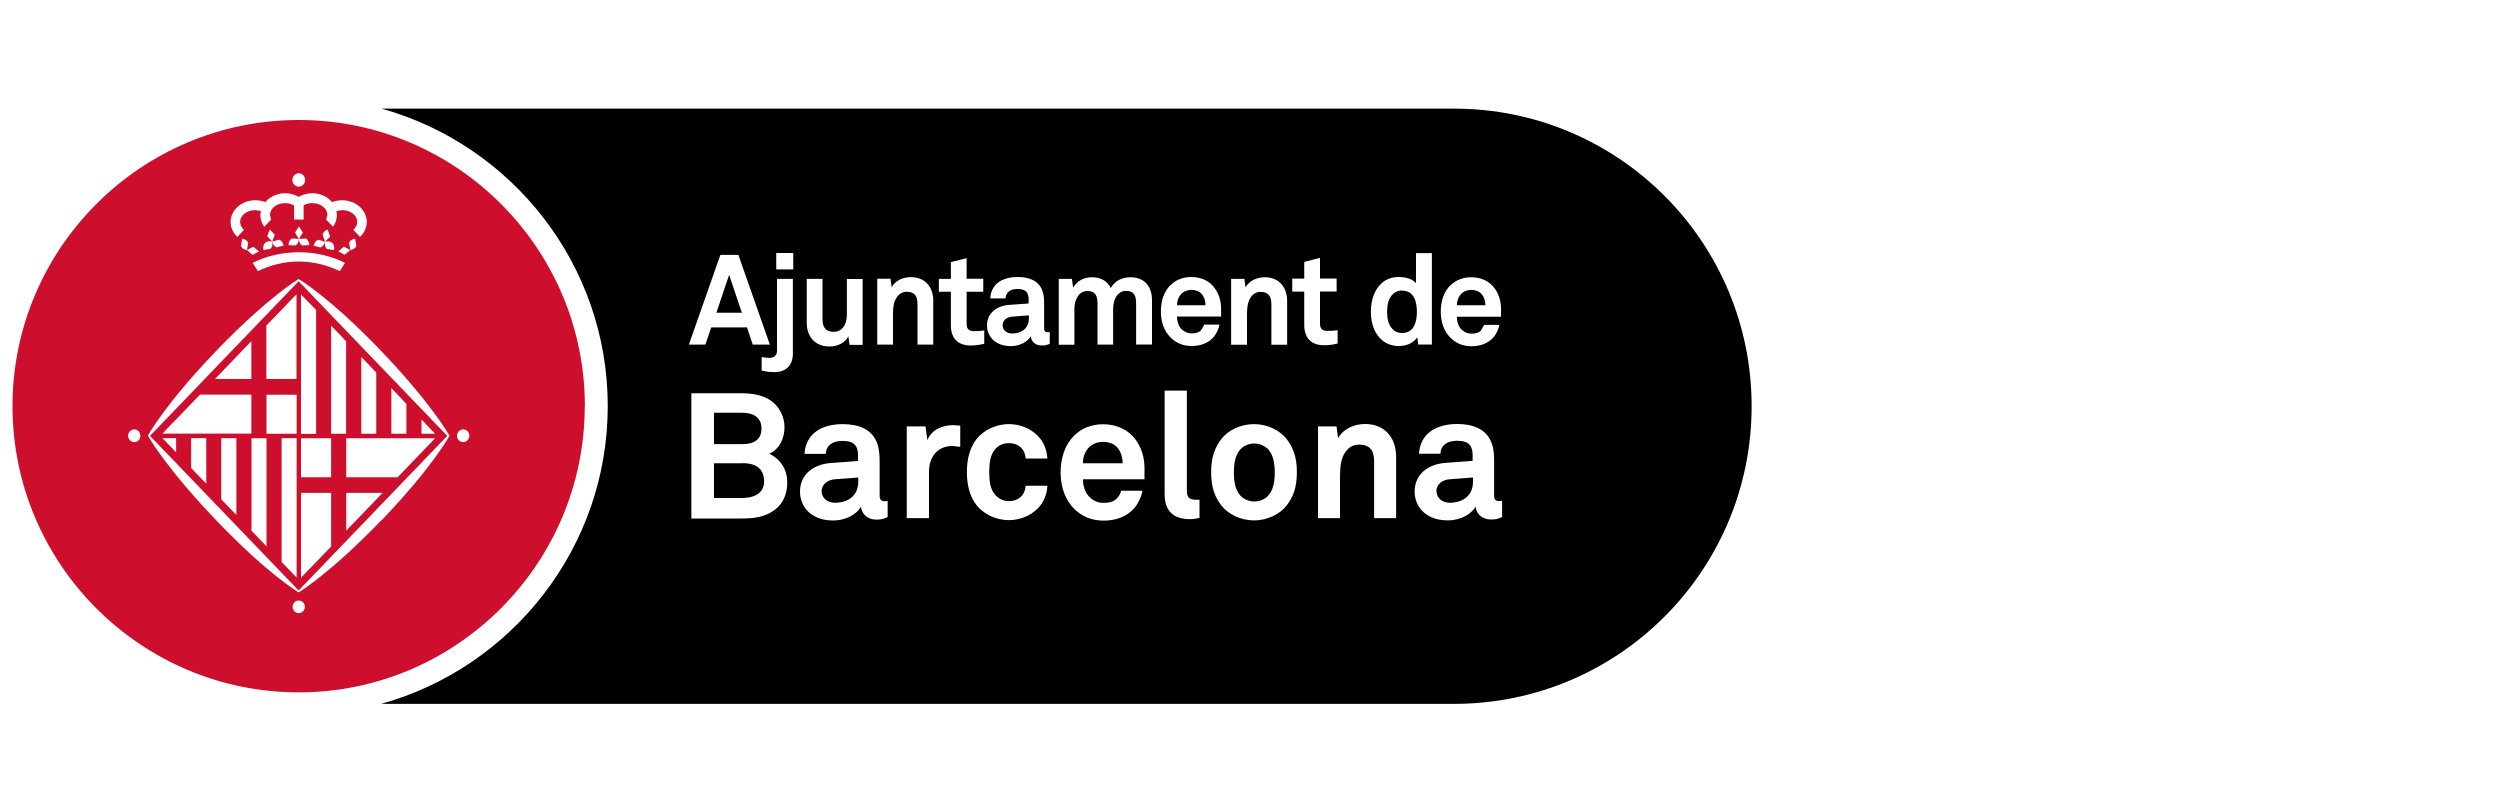 <?xml version="1.0" encoding="UTF-8"?>
<svg id="Capa_1" data-name="Capa 1" xmlns="http://www.w3.org/2000/svg" viewBox="0 0 200 65">
  <defs>
    <style>
      .cls-1 {
        fill: #ce0e2d;
      }
    </style>
  </defs>
  <path d="M116.32,8.69H30.53c10.42,2.91,18.09,12.47,18.09,23.8s-7.69,20.92-18.13,23.82H116.32c13.15,0,23.81-10.66,23.81-23.81s-10.66-23.81-23.81-23.81h0Zm-.3,14.16c.4-.41,.96-.67,1.68-.67,.78,0,1.49,.31,1.93,.97,.38,.58,.48,1.18,.45,1.84v.35h-3.53c0,.41,.13,.79,.38,1.03,.18,.17,.44,.32,.78,.32,.37,0,.59-.07,.77-.25l.25-.45h1.21c-.03,.31-.24,.73-.44,.97-.45,.53-1.1,.74-1.77,.74-.72,0-1.24-.25-1.66-.65-.53-.5-.81-1.25-.81-2.11s.25-1.59,.76-2.11h0Zm-17.54-.54h1.07l.09,.68c.31-.56,.94-.81,1.55-.81,1.12,0,1.78,.79,1.78,1.88v3.52h-1.26v-3.23c0-.62-.2-1-.87-1-.45,0-.74,.29-.91,.67-.18,.42-.17,.96-.17,1.41v2.15h-1.27v-5.27h0Zm-23.37,0h.96v-1.34l1.26-.32v1.65h1.33v1.04h-1.33v2.57c0,.41,.18,.58,.59,.58,.26,0,.48-.01,.82-.05v1.06c-.35,.09-.71,.14-1.08,.14-1.07,0-1.59-.61-1.59-1.62v-2.68h-.96v-1.04h0Zm-10.57,0h1.26v3.23c0,.62,.24,1.01,.91,1.01,.3,0,.5-.11,.65-.26,.31-.28,.39-.76,.39-1.18v-2.79h1.26v5.27h-1.05l-.09-.69c-.25,.51-.84,.82-1.51,.82-1.12,0-1.82-.76-1.82-1.88v-3.51h0Zm-6.9-1.92h1.43l2.52,7.18h-1.37l-.46-1.38h-2.86l-.47,1.38h-1.32l2.52-7.18h0Zm4.32,20.41c-.78,.59-1.71,.68-2.67,.68h-3.98v-10.02h3.98c.8,0,1.64,.11,2.32,.55,.73,.48,1.15,1.31,1.15,2.17s-.38,1.74-1.22,2.12c.94,.44,1.44,1.32,1.44,2.26s-.3,1.69-1.01,2.24h0Zm1.47-12.5c0,.9-.54,1.47-1.47,1.47l-.45-.02c-.16-.02-.34-.05-.58-.11v-1.07c.38,.04,.42,.06,.62,.06,.4,0,.61-.21,.61-.57v-5.75h1.27v5.99h0Zm.03-6.75h-1.36v-1.31h1.36v1.31h0Zm7.54,19.82c-.3,.13-.45,.2-.88,.2-.76,0-1.18-.48-1.24-1.03-.34,.59-1.19,1.1-2.23,1.1-1.75,0-2.65-1.1-2.65-2.3,0-1.4,1.08-2.2,2.48-2.3l2.16-.16v-.45c0-.69-.24-1.16-1.24-1.16-.82,0-1.3,.37-1.34,1.04h-1.7c.1-1.65,1.41-2.38,3.05-2.38,1.26,0,2.33,.39,2.75,1.5,.18,.46,.21,.99,.21,1.48v2.72c0,.34,.12,.47,.41,.47l.23-.03v1.3h0Zm.61-17.36c-.18,.42-.17,.96-.17,1.41v2.15h-1.26v-5.27h1.06l.09,.68c.31-.56,.94-.81,1.55-.81,1.12,0,1.78,.79,1.78,1.88v3.52h-1.26v-3.23c0-.62-.2-1-.87-1-.44,0-.74,.29-.91,.67h0Zm5.21,11.74l-.61-.07c-1.24,0-1.89,.89-1.89,2.07v3.7h-1.78v-7.34h1.5l.15,1.1c.34-.85,1.22-1.2,2.08-1.2l.55,.04v1.69h0Zm2.82,3.87c.24,.25,.59,.47,1.07,.47,.53,0,.92-.23,1.13-.55,.11-.18,.2-.41,.21-.68h1.74c-.03,.58-.23,1.16-.57,1.59-.51,.64-1.4,1.16-2.51,1.16s-2.05-.54-2.56-1.16c-.55-.69-.8-1.61-.8-2.68s.25-1.99,.8-2.68c.51-.62,1.44-1.16,2.56-1.16s2,.52,2.51,1.16c.34,.44,.54,1.01,.57,1.59h-1.74c-.01-.27-.1-.49-.21-.68-.21-.32-.59-.55-1.13-.55-.48,0-.83,.2-1.07,.45-.43,.47-.5,1.17-.5,1.87s.07,1.38,.5,1.85h0Zm4.34-12.12c-.21,.09-.32,.14-.63,.14-.55,0-.85-.34-.89-.74-.24,.43-.85,.79-1.6,.79-1.25,0-1.9-.79-1.9-1.65,0-1,.78-1.58,1.78-1.65l1.55-.11v-.32c0-.5-.17-.84-.89-.84-.59,0-.93,.27-.96,.75h-1.22c.07-1.19,1.01-1.71,2.19-1.71,.9,0,1.67,.28,1.97,1.07,.13,.34,.15,.71,.15,1.06v1.96c0,.24,.08,.33,.29,.33l.16-.02v.93h0Zm7.58,10.34v.5h-4.92c-.01,.56,.18,1.1,.54,1.44,.25,.24,.61,.45,1.09,.45,.51,0,.82-.1,1.07-.35,.16-.16,.28-.35,.35-.62h1.7c-.05,.44-.34,1.02-.62,1.36-.62,.73-1.54,1.03-2.47,1.03-1,0-1.74-.35-2.32-.9-.73-.7-1.13-1.74-1.13-2.94s.35-2.22,1.06-2.94c.55-.56,1.34-.93,2.34-.93,1.08,0,2.07,.44,2.68,1.35,.54,.81,.66,1.64,.63,2.56h0Zm.58-10.28h-1.25v-3.27c0-.65-.17-1.02-.81-1.02-.72,0-1.03,.76-1.03,1.42v2.88h-1.25v-3.27c0-.65-.17-1.02-.81-1.02-.72,0-1.04,.76-1.04,1.42v2.88h-1.25v-5.27h1.05l.1,.7c.29-.49,.8-.83,1.5-.83,.74,0,1.25,.32,1.51,.86,.31-.55,.88-.86,1.59-.86,1.12,0,1.71,.75,1.71,1.84v3.56h0Zm1.49-4.73c.39-.41,.96-.67,1.68-.67,.78,0,1.49,.31,1.92,.97,.39,.58,.48,1.18,.46,1.84v.35h-3.53c0,.41,.13,.79,.38,1.03,.18,.17,.44,.32,.78,.32,.36,0,.59-.07,.77-.25l.25-.45h1.21c-.03,.31-.24,.73-.44,.97-.44,.53-1.11,.74-1.77,.74-.72,0-1.25-.25-1.66-.65-.53-.5-.81-1.25-.81-2.11s.25-1.59,.76-2.11h0Zm2.32,18.6c-.35,.07-.42,.1-.78,.1-1.2,0-2-.58-2-1.97v-8.31h1.78v8.02c0,.42,.1,.71,.71,.71h.3s0,1.47,0,1.47h0Zm6.94-.94c-.51,.62-1.45,1.14-2.57,1.14s-2.06-.52-2.57-1.14c-.55-.69-.86-1.47-.86-2.71s.31-2.02,.86-2.71c.5-.62,1.45-1.14,2.57-1.14s2.06,.52,2.57,1.14c.55,.69,.86,1.47,.86,2.71s-.31,2.02-.86,2.71h0Zm1.45-14.48v-2.68h-.96v-1.04h.96v-1.34l1.26-.32v1.65h1.33v1.04h-1.33v2.57c0,.41,.18,.58,.59,.58,.26,0,.48-.01,.82-.05v1.06c-.35,.09-.71,.14-1.08,.14-1.06,0-1.59-.61-1.59-1.62h0Zm7.35,15.44h-1.76v-4.5c0-.86-.28-1.38-1.22-1.38-.62,0-1.03,.4-1.27,.93-.25,.58-.24,1.34-.24,1.96v2.99h-1.76v-7.34h1.48l.13,.94c.44-.78,1.32-1.13,2.16-1.13,1.57,0,2.48,1.1,2.48,2.62v4.9h0Zm.19-13.77c-.53,0-.96-.18-1.28-.44-.63-.52-.93-1.31-.93-2.3s.31-1.83,.94-2.35c.32-.26,.75-.43,1.29-.43,.67,0,1.16,.22,1.38,.5v-2.41h1.27v7.31h-1.09l-.08-.58c-.31,.49-.9,.7-1.48,.7h0Zm8.29,13.68c-.3,.13-.45,.2-.88,.2-.76,0-1.19-.48-1.24-1.03-.34,.59-1.18,1.1-2.23,1.1-1.75,0-2.65-1.1-2.65-2.3,0-1.4,1.08-2.2,2.48-2.3l2.16-.16v-.45c0-.69-.24-1.16-1.24-1.16-.82,0-1.3,.37-1.34,1.04h-1.71c.1-1.65,1.41-2.38,3.05-2.38,1.25,0,2.33,.39,2.75,1.5,.19,.46,.21,.99,.21,1.48v2.72c0,.34,.11,.47,.41,.47l.23-.03v1.3h0Z"/>
  <g>
    <path d="M100.34,35.48c-.48,0-.87,.21-1.11,.47-.42,.46-.52,1.16-.52,1.85s.1,1.38,.52,1.85c.24,.25,.63,.47,1.11,.47s.88-.21,1.12-.47c.42-.47,.52-1.16,.52-1.85s-.1-1.38-.52-1.85c-.24-.25-.64-.47-1.12-.47h0Z"/>
    <path d="M80.21,26.02c0,.41,.35,.66,.75,.66,.79,0,1.35-.43,1.35-1.21v-.24l-1.34,.1c-.38,.03-.76,.26-.76,.69h0Z"/>
    <path d="M88.24,35.35c-.54,0-.98,.23-1.23,.56-.25,.33-.37,.67-.38,1.15h3.18c-.01-.55-.17-.98-.45-1.29-.24-.25-.61-.42-1.11-.42h0Z"/>
    <path d="M96.11,23.49c-.17-.18-.44-.3-.8-.3s-.7,.16-.88,.41c-.18,.23-.26,.47-.27,.82h2.28c0-.39-.12-.7-.32-.92h0Z"/>
    <path d="M118.5,23.49c-.17-.18-.44-.3-.8-.3s-.7,.16-.88,.41c-.18,.23-.26,.47-.27,.82h2.28c0-.39-.12-.7-.32-.92h0Z"/>
    <polygon points="58.33 21.99 57.31 25.02 59.35 25.02 58.33 21.99 58.33 21.99"/>
    <path d="M59.42,37.06h-2.3v2.78h2.25c.85,0,1.76-.31,1.76-1.33,0-1.07-.75-1.46-1.71-1.46h0Z"/>
    <path d="M60.92,34.29c0-.96-.73-1.27-1.55-1.27h-2.25v2.51h2.29c.82,0,1.51-.3,1.51-1.25h0Z"/>
    <path d="M65.73,39.3c0,.56,.49,.92,1.05,.92,1.1,0,1.88-.59,1.88-1.68v-.34l-1.87,.14c-.53,.04-1.06,.37-1.06,.96h0Z"/>
    <path d="M112.16,23.24c-.39,0-.67,.19-.85,.42-.27,.34-.34,.82-.34,1.28s.07,.94,.34,1.28c.18,.24,.45,.42,.85,.42,.99,0,1.19-.94,1.19-1.7s-.2-1.69-1.19-1.69h0Z"/>
    <path d="M114.92,39.3c0,.56,.5,.92,1.04,.92,1.1,0,1.88-.59,1.88-1.68v-.34l-1.87,.14c-.54,.04-1.06,.37-1.06,.96h0Z"/>
    <path class="cls-1" d="M12,34.87l11.89,12.37,11.89-12.37-11.89-12.37-11.89,12.37h0Zm9.31-8.83l2.41-2.5v6.78h-2.41v-4.28h0Zm-1.2,1.25v3.03h-2.91l2.91-3.03h0Zm-4.11,4.28h4.11v3.12h-7.12l3.01-3.12h0Zm-1.91,4.62l-1.1-1.14h1.1v1.14h0Zm2.41,2.5l-1.21-1.25v-2.39h1.21v3.64h0Zm2.41,2.51l-1.21-1.25v-4.9h1.21v6.15h0Zm2.41,2.51l-1.2-1.25v-7.4h1.2v8.66h0Zm2.41,2.5l-1.2-1.25v-9.91h1.2v11.16h0Zm0-11.51h-2.41v-3.12h2.41v3.12h0Zm9.99-1.14l1.09,1.14h-1.09v-1.14h0Zm-2.41-2.51l1.2,1.26v2.39h-1.2v-3.64h0Zm-2.41-2.5l1.2,1.25v4.9h-1.2v-6.15h0Zm-1.2,6.51h7.11l-3,3.12h-4.11v-3.12h0Zm0,4.37h2.91l-2.91,3.02v-3.02h0Zm-1.21-13.38l1.2,1.25v7.4h-1.2v-8.65h0Zm-2.41-2.5l1.21,1.25v9.91h-1.21v-11.16h0Zm0,11.51h2.41v3.12h-2.41v-3.12h0Zm0,4.37h2.41v4.29l-2.41,2.5v-6.78h0Z"/>
    <path class="cls-1" d="M46.79,32.49c0-12.62-10.27-22.89-22.89-22.89S1,19.87,1,32.49s10.27,22.9,22.89,22.9,22.89-10.28,22.89-22.9h0ZM23.9,13.86c.28,0,.51,.24,.51,.54s-.23,.53-.51,.53-.51-.24-.51-.53,.22-.54,.51-.54h0Zm-3.48,2.16c.28,0,.56,.05,.8,.15,.36-.43,.94-.71,1.58-.71,.41,0,.78,.1,1.09,.29,.31-.18,.69-.29,1.09-.29,.65,0,1.23,.28,1.59,.71,.24-.1,.51-.15,.8-.15,1.09,0,1.97,.78,1.97,1.74,0,.46-.21,.88-.54,1.19l-.53-.56c.19-.17,.31-.4,.31-.64,0-.52-.54-.94-1.21-.94l-.45,.07,.03,.32c0,.34-.11,.67-.31,.94l-.55-.57,.1-.37c0-.53-.54-.95-1.21-.95-.25,0-.5,.06-.69,.17v1.14h-.76v-1.12c-.2-.12-.45-.19-.73-.19-.66,0-1.2,.42-1.2,.95l.09,.37-.55,.57c-.2-.27-.31-.6-.31-.94l.04-.32-.45-.07c-.67,0-1.21,.43-1.21,.94,0,.24,.12,.47,.31,.64l-.53,.56c-.34-.31-.54-.74-.54-1.19,0-.96,.88-1.74,1.97-1.74h0Zm-.15,3.72l.45,.38-.51,.27-.45-.38c-.23-.03-.4-.14-.48-.32l.09-.59c.23,.03,.41,.14,.48,.32l-.09,.59,.51-.27h0Zm3.64,.44c1.35,0,2.61,.31,3.69,.85l-.42,.66c-.96-.46-2.09-.77-3.28-.77s-2.32,.31-3.27,.77l-.42-.66c1.09-.55,2.36-.85,3.71-.85h0Zm-2.54-1.26l.21-.56,.4,.42-.2,.55,.55-.16c.18,.06,.31,.24,.36,.47l-.55,.15c-.19-.06-.31-.23-.36-.46,.04,.23,0,.45-.15,.58l-.56,.09c-.04-.23,0-.44,.15-.58,.14-.13,.35-.15,.57-.09h0l-.4-.42h0Zm2.23-.31l.31-.5,.32,.5-.32,.5,.57-.03c.16,.1,.25,.3,.26,.53l-.57,.03c-.16-.1-.25-.3-.26-.53,0,.23-.1,.43-.26,.53l-.57-.03c0-.24,.1-.43,.26-.53l.57,.03-.31-.5h0Zm2.2,.17c.04-.19,.19-.34,.41-.42l.2,.56-.4,.42c.22-.06,.43-.04,.57,.09,.14,.14,.19,.35,.14,.58l-.57-.09c-.14-.14-.19-.35-.15-.58-.06,.23-.18,.4-.36,.46l-.55-.15c.06-.23,.18-.41,.37-.47l.55,.16-.2-.56h0Zm1.77,1.6l-.5-.27,.44-.38,.51,.27-.09-.59c.08-.18,.26-.29,.48-.32l.1,.59c-.08,.18-.26,.29-.49,.32l-.44,.38h0Zm-16.83,14.99c-.27,0-.49-.23-.49-.51s.22-.51,.49-.51,.49,.22,.49,.51-.22,.51-.49,.51h0Zm13.16,13.68c-.27,0-.49-.22-.49-.51s.22-.5,.49-.5,.49,.23,.49,.5-.21,.51-.49,.51h0Zm6.62-7.44c-4.17,4.33-6.63,5.78-6.63,5.78,0,0-2.38-1.38-6.49-5.66-4.17-4.33-5.57-6.88-5.57-6.88,0,0,1.34-2.48,5.44-6.75,4.16-4.33,6.62-5.78,6.62-5.78,0,0,2.39,1.38,6.5,5.65,4.16,4.33,5.57,6.89,5.57,6.89,0,0-1.33,2.48-5.43,6.76h0Zm6.53-6.24c-.27,0-.49-.23-.49-.51s.22-.51,.49-.51,.5,.22,.5,.51-.23,.51-.5,.51h0Z"/>
    <rect x="21.77" y="19.34" width="0" transform="translate(-7.34 20.18) rotate(-43.26)"/>
  </g>
</svg>